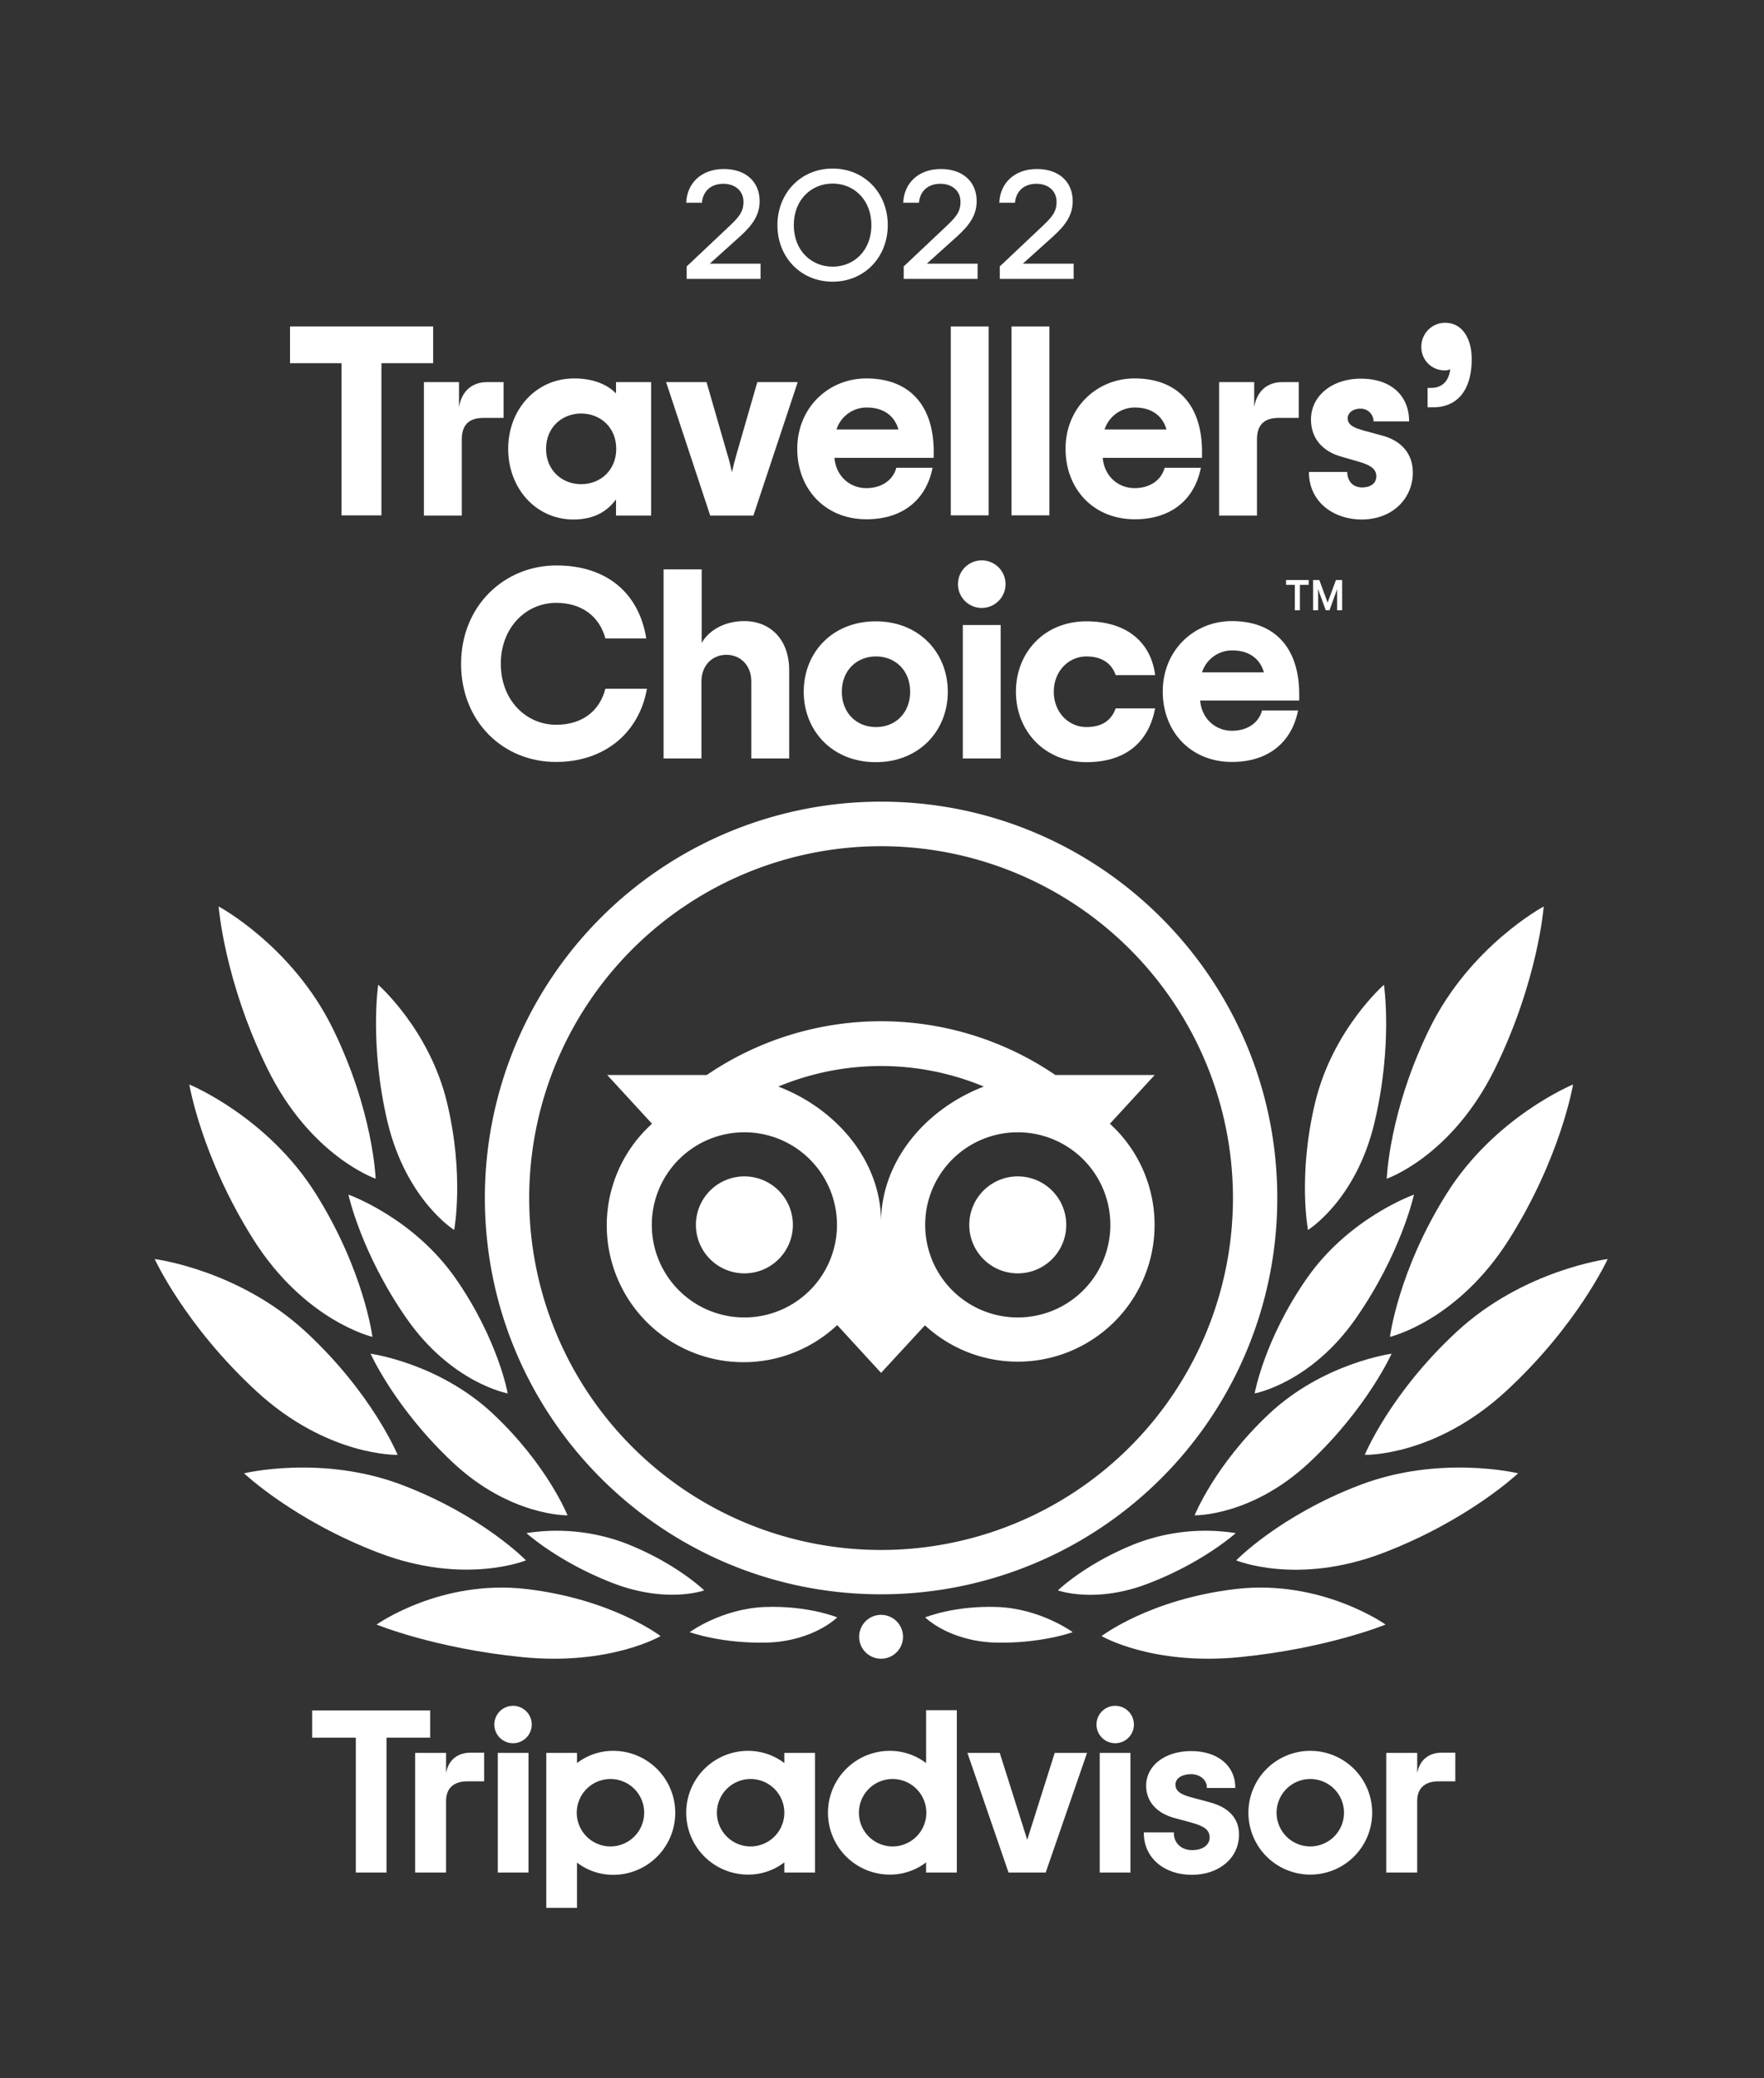 <?xml version="1.0" encoding="UTF-8"?> <svg xmlns="http://www.w3.org/2000/svg" id="Layer_1" data-name="Layer 1" viewBox="0 0 764 900"><rect x="0" y="0" width="764" height="900" fill="#333333" stroke="none"/> <defs> <style> .cls-1 { fill: #fff; } </style> </defs> <path class="cls-1" d="M187.5,157.3H165.2v65.9H147.9V157.3H125.6V141.4h62v15.9Z"></path> <path class="cls-1" d="M218.1,165.5V181h-8.7c-6.3,0-9.4,3-9.4,9.4v32.9H183.6V165.5h15.2v10.8c1.3-7.7,6.5-10.8,12-10.8Z"></path> <path class="cls-1" d="M220.1,194.4c0-17,12-30.5,28.6-30.5,8.2,0,14.3,2.6,18.1,6.5v-4.9H282v57.8H266.8v-7c-3.7,5-9.2,8.7-18.6,8.7C232,224.9,220.1,211.4,220.1,194.4Zm46.8,0c0-9.2-6.8-15.3-15.2-15.3s-15.2,6.1-15.2,15.3,6.8,15.3,15.2,15.3S266.9,203.6,266.9,194.4Z"></path> <path class="cls-1" d="M288.5,165.5H306l8.8,30.5c1.1,3.5,1.6,5.8,2.2,8.5.6-2.7,1.2-5,2.2-8.5l8.8-30.5h17.5l-19.2,57.8H307.6Z"></path> <path class="cls-1" d="M404.3,198.3H361.4c.7,8,6.7,13.1,13.8,13.1,6.7,0,11.6-3.5,13-8.8h15.7c-2.8,14.1-13.2,22.3-28.6,22.3-18.1,0-30-13.3-30-30.5,0-18,13.7-30.5,29.9-30.5,18.2,0,29.2,11.1,29.2,31.8v2.6Zm-42-12.3h26.8c-1.6-5.7-6.2-9.5-13.7-9.5A13.68,13.68,0,0,0,362.3,186Z"></path> <path class="cls-1" d="M411.8,141.4h16.4v81.8H411.8Z"></path> <path class="cls-1" d="M438.1,141.4h16.4v81.8H438.1Z"></path> <path class="cls-1" d="M520.5,198.3H477.6c.7,8,6.7,13.1,13.8,13.1,6.7,0,11.6-3.5,13-8.8h15.7c-2.8,14.1-13.2,22.3-28.6,22.3-18.1,0-30-13.3-30-30.5,0-18,13.7-30.5,29.9-30.5,18.2,0,29.2,11.1,29.2,31.8v2.6ZM478.4,186h26.8c-1.6-5.7-6.2-9.5-13.7-9.5A13.77,13.77,0,0,0,478.4,186Z"></path> <path class="cls-1" d="M562.5,165.5V181h-8.7c-6.3,0-9.4,3-9.4,9.4v32.9H528V165.5h15.2v10.8c1.3-7.7,6.5-10.8,12-10.8Z"></path> <path class="cls-1" d="M566.9,204.4h16.6c0,4,2.5,6.7,6.4,6.7s6.2-1.9,6.2-4.8c0-3.2-2.6-4.9-7.8-6.4l-7.6-2.2c-7.6-2.2-12.9-7.6-12.9-16,0-10.6,9.6-17.7,21.5-17.7,13.6,0,21,7.7,21,18.5H594.9a5.53,5.53,0,0,0-5.7-5.5c-3.3,0-5.5,1.9-5.5,4.1,0,2.7,2.1,4,6.7,5.3l8.4,2.3c7.7,2.1,13.1,7.4,13.1,16,0,10.9-8.5,20.3-22.2,20.3C577.1,224.9,566.9,217.1,566.9,204.4Z"></path> <path class="cls-1" d="M618.3,168h1.5c4,0,7.6-2.1,8.3-8.1a4.34,4.34,0,0,1-2.3.5,10,10,0,0,1-10.2-10.3,10.29,10.29,0,0,1,10.3-10.3c7.4,0,11.5,6.8,11.5,15.7,0,14.3-6.9,20.9-16.6,20.9h-2.5V168Z"></path> <path class="cls-1" d="M199.7,287.5c0-25.1,18.7-42.6,41.3-42.6,22,0,35.8,12.2,38.9,31.6H262.2c-2.6-9.6-10.3-15.4-21.3-15.4-13.2,0-24,10.8-24,26.4s10.8,26.4,24,26.4c10.9,0,18.7-5.6,21.3-15.6h18c-3.5,19.6-18.9,31.7-39.3,31.7C218.1,330.1,199.7,312.7,199.7,287.5Z"></path> <path class="cls-1" d="M287.5,246.6h16.4v31.9c2.6-4.8,9.1-9.5,18.4-9.5,11.5,0,19.5,8.1,19.5,21.3v38.2H325.4V295.1c0-6.8-4.6-11.5-10.8-11.5s-10.8,4.7-10.8,11.5v33.4H287.4V246.6Z"></path> <path class="cls-1" d="M348.1,299.6c0-17,12.4-30.5,31.2-30.5s31.2,13.6,31.2,30.5-12.4,30.5-31.2,30.5S348.1,316.5,348.1,299.6Zm46.1,0c0-9.2-6.4-15.3-14.8-15.3s-14.8,6.1-14.8,15.3,6.4,15.3,14.8,15.3S394.2,308.8,394.2,299.6Z"></path> <path class="cls-1" d="M414.9,253a10.3,10.3,0,1,1,10.3,10.3A10.29,10.29,0,0,1,414.9,253Zm2.1,17.7h16.4v57.8H417Z"></path> <path class="cls-1" d="M440,299.6c0-17,12.3-30.5,30.5-30.5s28.1,9.7,29.8,23.3H483.2c-1.6-4.8-5.7-8.1-12.7-8.1-7.4,0-14.1,6.1-14.1,15.3s6.7,15.3,14.1,15.3c6.9,0,10.9-3,12.7-8.1h17.1c-2.7,14.1-12.2,23.3-29.8,23.3C452.3,330.1,440,316.5,440,299.6Z"></path> <path class="cls-1" d="M562.7,303.4H519.8c.7,8,6.7,13.1,13.8,13.1,6.7,0,11.6-3.5,13-8.8h15.6C559.4,321.8,549,330,533.6,330c-18.1,0-30-13.3-30-30.5,0-18,13.7-30.5,29.9-30.5,18.2,0,29.2,11.1,29.2,31.8Zm-42.1-12.2h26.8c-1.6-5.7-6.2-9.5-13.7-9.5A13.68,13.68,0,0,0,520.6,291.2Z"></path> <path class="cls-1" d="M381.6,347.2A171.56,171.56,0,0,0,210,518.8c0,94.8,76.8,171.7,171.6,171.7A171.56,171.56,0,0,0,553.2,518.9C553.2,424.1,476.4,347.2,381.6,347.2Zm0,324.1A152.4,152.4,0,1,1,534,518.9,152.42,152.42,0,0,1,381.6,671.3ZM343.4,530.5a21,21,0,1,1-21-21A21,21,0,0,1,343.4,530.5Zm118.4,0a21,21,0,1,1-21-21A21,21,0,0,1,461.8,530.5Zm18.9-43.8,19.4-21.1h-43a134,134,0,0,0-151,0H263l19.4,21.1a59.24,59.24,0,1,0,80.2,87.2l19,20.7,19-20.6a59.24,59.24,0,1,0,80.1-87.3ZM322.4,570.6a40.1,40.1,0,1,1,40.1-40.1A40.1,40.1,0,0,1,322.4,570.6Zm59.2-41.3c0-26.4-19.2-49-44.5-58.7a115.7,115.7,0,0,1,89,0C400.8,480.3,381.6,503,381.6,529.3Zm59.2,41.3a40.1,40.1,0,1,1,40.1-40.1A40.1,40.1,0,0,1,440.8,570.6Z"></path> <path class="cls-1" d="M286.1,708.6s-20.8-16-58.2-20.4c-37.1-4.3-64.8,15.4-64.8,15.4s25,10.3,63,14.1S286.1,708.6,286.1,708.6Z"></path> <path class="cls-1" d="M227.8,675.8s-18.7-19.3-53.5-32.6-68.6-5.1-68.6-5.1,21.5,20.4,58.5,34.5S227.8,675.8,227.8,675.8Z"></path> <path class="cls-1" d="M172.2,630.1s-10.9-26.6-39.9-53.4S67,545.3,67,545.3s13.1,28.7,44,57.2S172.2,630.1,172.2,630.1Z"></path> <path class="cls-1" d="M161.3,579s-3.6-28.7-24.6-62.1S82,469.7,82,469.7s5.2,31.3,27.6,66.9S161.3,579,161.3,579Z"></path> <path class="cls-1" d="M162.7,510.5s-1-29.3-18.6-65.1-49.4-52.8-49.4-52.8,2.4,32.1,21.1,70.2S162.7,510.5,162.7,510.5Z"></path> <path class="cls-1" d="M245.8,656.3s-8.7-21.8-32.2-43.9-53.1-26.1-53.1-26.1,10.5,23.5,35.5,47S245.8,656.3,245.8,656.3Z"></path> <path class="cls-1" d="M305,688.8s-12.1-11.8-34.1-20.4A84.46,84.46,0,0,0,228,664s13.8,12.5,37.3,21.6S305,688.8,305,688.8Z"></path> <path class="cls-1" d="M362.6,700.5s-12.6-5.2-31.3-4.5-32.6,10.9-32.6,10.9,14,5.1,34,4.5C352.6,710.6,362.6,700.5,362.6,700.5Z"></path> <path class="cls-1" d="M219.9,603.5s-4.1-23.2-22.5-49.7-46.5-36.4-46.5-36.4,5.5,25.3,25.1,53.5S219.9,603.5,219.9,603.5Z"></path> <path class="cls-1" d="M196.7,532.7s4.5-23.6-3.1-55.2-29.8-51-29.8-51-3.9,26,4.1,59.7C176.1,519.9,196.7,532.7,196.7,532.7Z"></path> <path class="cls-1" d="M477.1,708.6s20.8-16,58.2-20.4c37.1-4.3,64.8,15.4,64.8,15.4s-25,10.3-63,14.1S477.1,708.6,477.1,708.6Z"></path> <path class="cls-1" d="M535.4,675.8s18.7-19.3,53.5-32.6,68.6-5.1,68.6-5.1-21.4,20.3-58.5,34.5S535.4,675.8,535.4,675.8Z"></path> <path class="cls-1" d="M591.1,630.1S602,603.5,631,576.7s65.3-31.4,65.3-31.4-13.1,28.7-44,57.2S591.1,630.1,591.1,630.1Z"></path> <path class="cls-1" d="M602,579s3.6-28.7,24.6-62.1,54.7-47.2,54.7-47.2-5.2,31.3-27.6,66.9S602,579,602,579Z"></path> <path class="cls-1" d="M600.6,510.5s1-29.3,18.6-65.1,49.4-52.8,49.4-52.8-2.4,32.1-21.1,70.2S600.6,510.5,600.6,510.5Z"></path> <path class="cls-1" d="M517.4,656.3s8.7-21.8,32.2-43.9,53.1-26.1,53.1-26.1-10.5,23.5-35.5,47S517.4,656.3,517.4,656.3Z"></path> <path class="cls-1" d="M458.2,688.8s12.1-11.8,34.1-20.4a84.46,84.46,0,0,1,42.9-4.4s-13.8,12.5-37.3,21.6C474.6,694.8,458.2,688.8,458.2,688.8Z"></path> <path class="cls-1" d="M400.7,700.5s12.6-5.2,31.3-4.5,32.6,10.9,32.6,10.9-14,5.1-34,4.5C410.7,710.6,400.7,700.5,400.7,700.5Z"></path> <path class="cls-1" d="M543.4,603.5s4.1-23.2,22.5-49.7,46.5-36.4,46.5-36.4-5.5,25.3-25.1,53.5S543.4,603.5,543.4,603.5Z"></path> <path class="cls-1" d="M566.5,532.7s-4.5-23.6,3.1-55.2,29.8-51,29.8-51,3.9,26-4.1,59.7S566.5,532.7,566.5,532.7Z"></path> <path class="cls-1" d="M381.6,718.4a9.5,9.5,0,1,0-9.5-9.5A9.5,9.5,0,0,0,381.6,718.4Z"></path> <path class="cls-1" d="M193.2,767.9v-8.7H179.8V811h13.4V779.9c0-5.6,3.6-8.4,9.2-8.4h7.3V759.1h-6.2C198.6,759.2,194.3,761.8,193.2,767.9Z"></path> <path class="cls-1" d="M228.9,759.2H215.6V811h13.3Z"></path> <path class="cls-1" d="M265.6,758.3a25.61,25.61,0,0,0-15.7,5.3v-4.4H236.6v67.1h13.3V806.7a25.83,25.83,0,0,0,15.7,5.3,26.85,26.85,0,0,0,0-53.7Zm-1.2,41.4A14.6,14.6,0,1,1,279,785.1,14.62,14.62,0,0,1,264.4,799.7Z"></path> <path class="cls-1" d="M524,780.6l-7.8-2.1c-5.1-1.3-7.1-2.9-7.1-5.6s2.8-4.5,6.8-4.5c3.8,0,6.8,2.5,6.8,5.7v.3H535v-.3c0-9.4-7.7-15.7-19.1-15.7s-19.5,6.3-19.5,15c0,6.8,4.5,11.9,12.3,14l7.4,2c5.7,1.6,7.8,3.3,7.8,6.4,0,3.3-3,5.5-7.6,5.5s-7.9-3-7.9-7.4v-.3h-13v.3c0,10.6,8.6,18.1,20.8,18.1,11.8,0,20.4-7.3,20.4-17.3C536.7,789.8,534.5,783.4,524,780.6Z"></path> <path class="cls-1" d="M339.7,763.6a25.83,25.83,0,0,0-15.7-5.3,26.8,26.8,0,0,0,0,53.6,25.61,25.61,0,0,0,15.7-5.3V811H353V759.2H339.7Zm-14.6,36.1a14.6,14.6,0,1,1,14.6-14.6A14.62,14.62,0,0,1,325.1,799.7Z"></path> <path class="cls-1" d="M401.1,763.6a25.83,25.83,0,0,0-15.7-5.3,26.8,26.8,0,1,0,0,53.6,25.61,25.61,0,0,0,15.7-5.3V811h13.3V740.7H401.1Zm-14.5,36.1a14.6,14.6,0,1,1,14.6-14.6A14.62,14.62,0,0,1,386.6,799.7Z"></path> <path class="cls-1" d="M489.6,759.2H476.3V811h13.3Z"></path> <path class="cls-1" d="M567.5,758.3a26.8,26.8,0,1,0,26.8,26.8A26.8,26.8,0,0,0,567.5,758.3Zm0,41.4a14.6,14.6,0,1,1,14.6-14.6A14.62,14.62,0,0,1,567.5,799.7Z"></path> <path class="cls-1" d="M613.8,767.9v-8.7H600.4V811h13.4V779.9c0-5.6,3.6-8.4,9.2-8.4h7.3V759.1h-6.2C619.2,759.2,615,761.8,613.8,767.9Z"></path> <path class="cls-1" d="M186.3,740.8H135.2v11.8h18.9V811h13.3V752.6h18.9Z"></path> <path class="cls-1" d="M444.9,796.8,433,759.2H419L436.8,811h16.1l17.9-51.8h-14Z"></path> <path class="cls-1" d="M222.2,755a8.1,8.1,0,1,0-8.1-8.1A8.1,8.1,0,0,0,222.2,755Z"></path> <path class="cls-1" d="M483,755a8.1,8.1,0,1,0-8.1-8.1A8.1,8.1,0,0,0,483,755Z"></path> <path class="cls-1" d="M557,251.2h9.8v2.1H563v11h-2.2v-11H557Z"></path> <path class="cls-1" d="M575,261l-3.6-9.8h-2.7v13.1h2.2V257c0-.7-.1-1.3-.1-2l3.4,9.3h1.6l3.4-9.3a13.4,13.4,0,0,0-.1,2v7.3h2.2V251.2h-2.7Z"></path> <path class="cls-1" d="M297.5,115.3l17.8-16.8c4.6-4.3,6.7-6.6,6.7-11.1,0-4.8-3.7-7.8-8.7-7.8-5.7,0-8.9,3.5-9.3,8.2h-6.8c.3-8.2,6.3-14.6,16.3-14.6,9.8,0,15.5,5.8,15.5,13.9,0,5.7-2.7,10.1-8.5,15.3l-13.1,11.8h22v6.6h-32v-5.5Z"></path> <path class="cls-1" d="M336.7,97.5c0-13.8,10.1-24.5,23.9-24.5s23.9,10.6,23.9,24.5S374.4,122,360.6,122,336.7,111.4,336.7,97.5Zm40.7,0c0-11.1-7.7-18-16.8-18s-16.8,6.9-16.8,18,7.7,18,16.8,18S377.4,108.7,377.4,97.5Z"></path> <path class="cls-1" d="M391.5,115.3l17.8-16.8c4.6-4.3,6.7-6.6,6.7-11.1,0-4.8-3.7-7.8-8.7-7.8-5.7,0-8.9,3.5-9.3,8.2h-6.8c.3-8.2,6.3-14.6,16.3-14.6,9.8,0,15.5,5.8,15.5,13.9,0,5.7-2.7,10.1-8.5,15.3l-13.1,11.8h22v6.6h-32v-5.5Z"></path> <path class="cls-1" d="M433.1,115.3l17.8-16.8c4.6-4.3,6.7-6.6,6.7-11.1,0-4.8-3.7-7.8-8.7-7.8-5.7,0-8.9,3.5-9.3,8.2h-6.8c.3-8.2,6.3-14.6,16.3-14.6,9.8,0,15.5,5.8,15.5,13.9,0,5.7-2.7,10.1-8.5,15.3L443,114.2h22v6.6H433v-5.5Z"></path> </svg> 